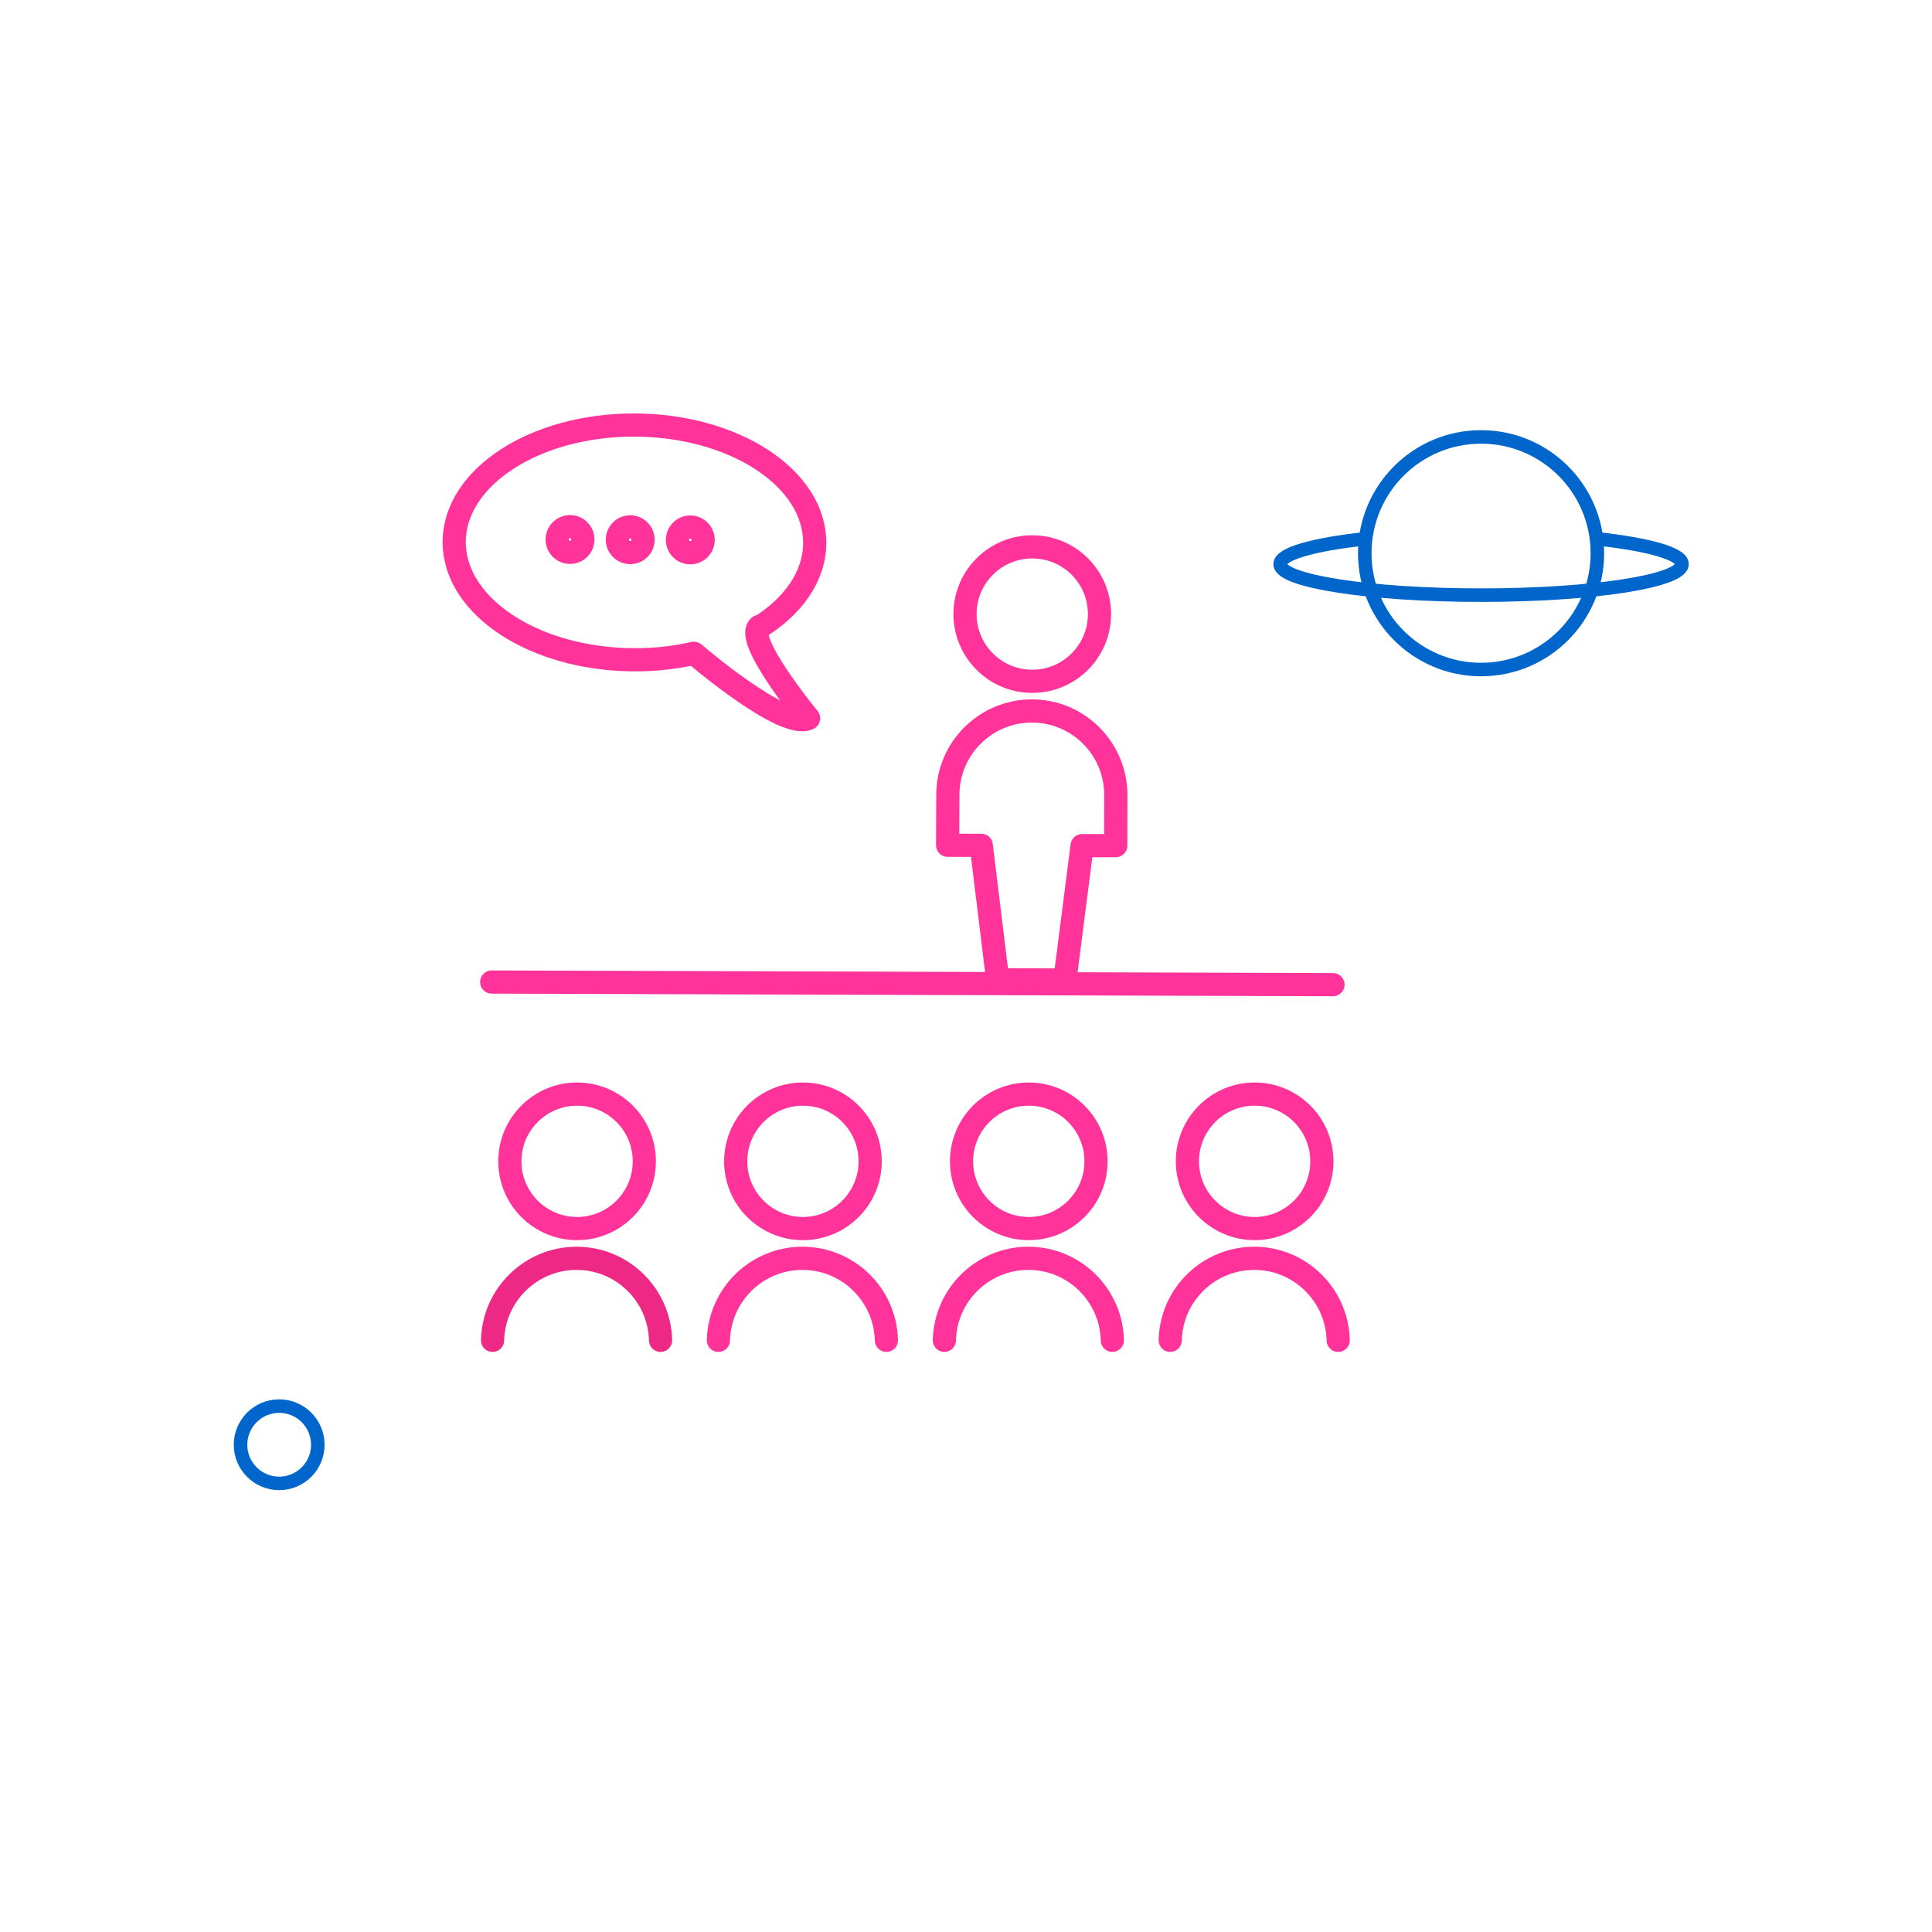 <?xml version="1.0" encoding="utf-8"?>
<!-- Generator: Adobe Illustrator 24.0.0, SVG Export Plug-In . SVG Version: 6.00 Build 0)  -->
<svg version="1.1" id="Layer_1" xmlns="http://www.w3.org/2000/svg" xmlns:xlink="http://www.w3.org/1999/xlink" x="0px" y="0px"
	 viewBox="0 0 200 200" style="enable-background:new 0 0 200 200;" xml:space="preserve">
<style type="text/css">
	.st0{fill:none;stroke:#0066CC;stroke-width:1.4;stroke-miterlimit:10;}
	.st1{fill:none;stroke:#000000;stroke-width:2.4;stroke-linecap:round;stroke-linejoin:round;}
	.st2{fill:none;stroke:#FF3399;stroke-width:2.4;stroke-linecap:round;stroke-linejoin:round;}
	.st3{fill:none;stroke:#FF3399;stroke-width:2.4;stroke-miterlimit:10;}
	.st4{fill:none;stroke:#ED2985;stroke-width:2.4;stroke-linecap:round;stroke-linejoin:round;}
</style>
<g>
	<g>
		<circle class="st0" cx="153.32" cy="57.27" r="12.04"/>
		<path class="st0" d="M165.26,55.77c5.36,0.58,8.86,1.54,8.86,2.63c0,1.77-9.31,3.21-20.8,3.21s-20.8-1.44-20.8-3.21
			c0-1.08,3.46-2.04,8.76-2.62"/>
	</g>
	<path class="st1" d="M45.85,64.83"/>
	<line class="st2" x1="50.9" y1="101.66" x2="137.99" y2="101.93"/>
	<path class="st2" d="M67.93,74.49"/>
	<circle id="Oval_13_" class="st2" cx="106.86" cy="63.57" r="6.96"/>
	<path id="Shape_15_" class="st2" d="M115.5,87.54l0.01-5.22c0.01-4.8-3.87-8.71-8.67-8.72s-8.71,3.87-8.72,8.67L98.1,87.5
		l3.48,0.01l1.7,13.92l6.96,0.02l1.78-13.91L115.5,87.54z"/>
	<path class="st2" d="M78.52,64.99c3.57-2.2,5.81-5.32,5.82-8.78c0.02-6.71-8.32-12.17-18.62-12.21s-18.68,5.38-18.7,12.09
		s8.32,12.17,18.62,12.21c2.17,0.01,4.26-0.23,6.19-0.67l0.02,0.01c0,0,9.37,8.04,11.86,6.72c0,0-6.8-8.24-5.09-9.52"/>
	<g>
		<circle class="st3" cx="59.01" cy="55.85" r="1.33"/>
		<circle class="st3" cx="65.24" cy="55.87" r="1.33"/>
		<circle class="st3" cx="71.46" cy="55.89" r="1.33"/>
	</g>
	<g>
		<circle id="Oval_12_" class="st2" cx="59.74" cy="120.22" r="6.96"/>
		<path id="Shape_14_" class="st4" d="M68.38,138.75c-0.11-4.7-3.95-8.48-8.67-8.49c-4.74-0.01-8.61,3.77-8.72,8.49"/>
		<circle id="Oval_11_" class="st2" cx="83.12" cy="120.22" r="6.96"/>
		<path id="Shape_13_" class="st2" d="M91.76,138.75c-0.11-4.7-3.95-8.48-8.67-8.49c-4.74-0.01-8.61,3.77-8.72,8.49"/>
		<circle id="Oval_10_" class="st2" cx="106.5" cy="120.22" r="6.96"/>
		<path id="Shape_12_" class="st2" d="M115.15,138.75c-0.11-4.7-3.95-8.48-8.67-8.49c-4.74-0.01-8.61,3.77-8.72,8.49"/>
		<circle id="Oval_9_" class="st2" cx="129.88" cy="120.22" r="6.96"/>
		<path id="Shape_11_" class="st2" d="M138.53,138.75c-0.11-4.7-3.95-8.48-8.67-8.49c-4.74-0.01-8.61,3.77-8.72,8.49"/>
	</g>
	<circle class="st0" cx="28.9" cy="149.56" r="4"/>
</g>
</svg>
